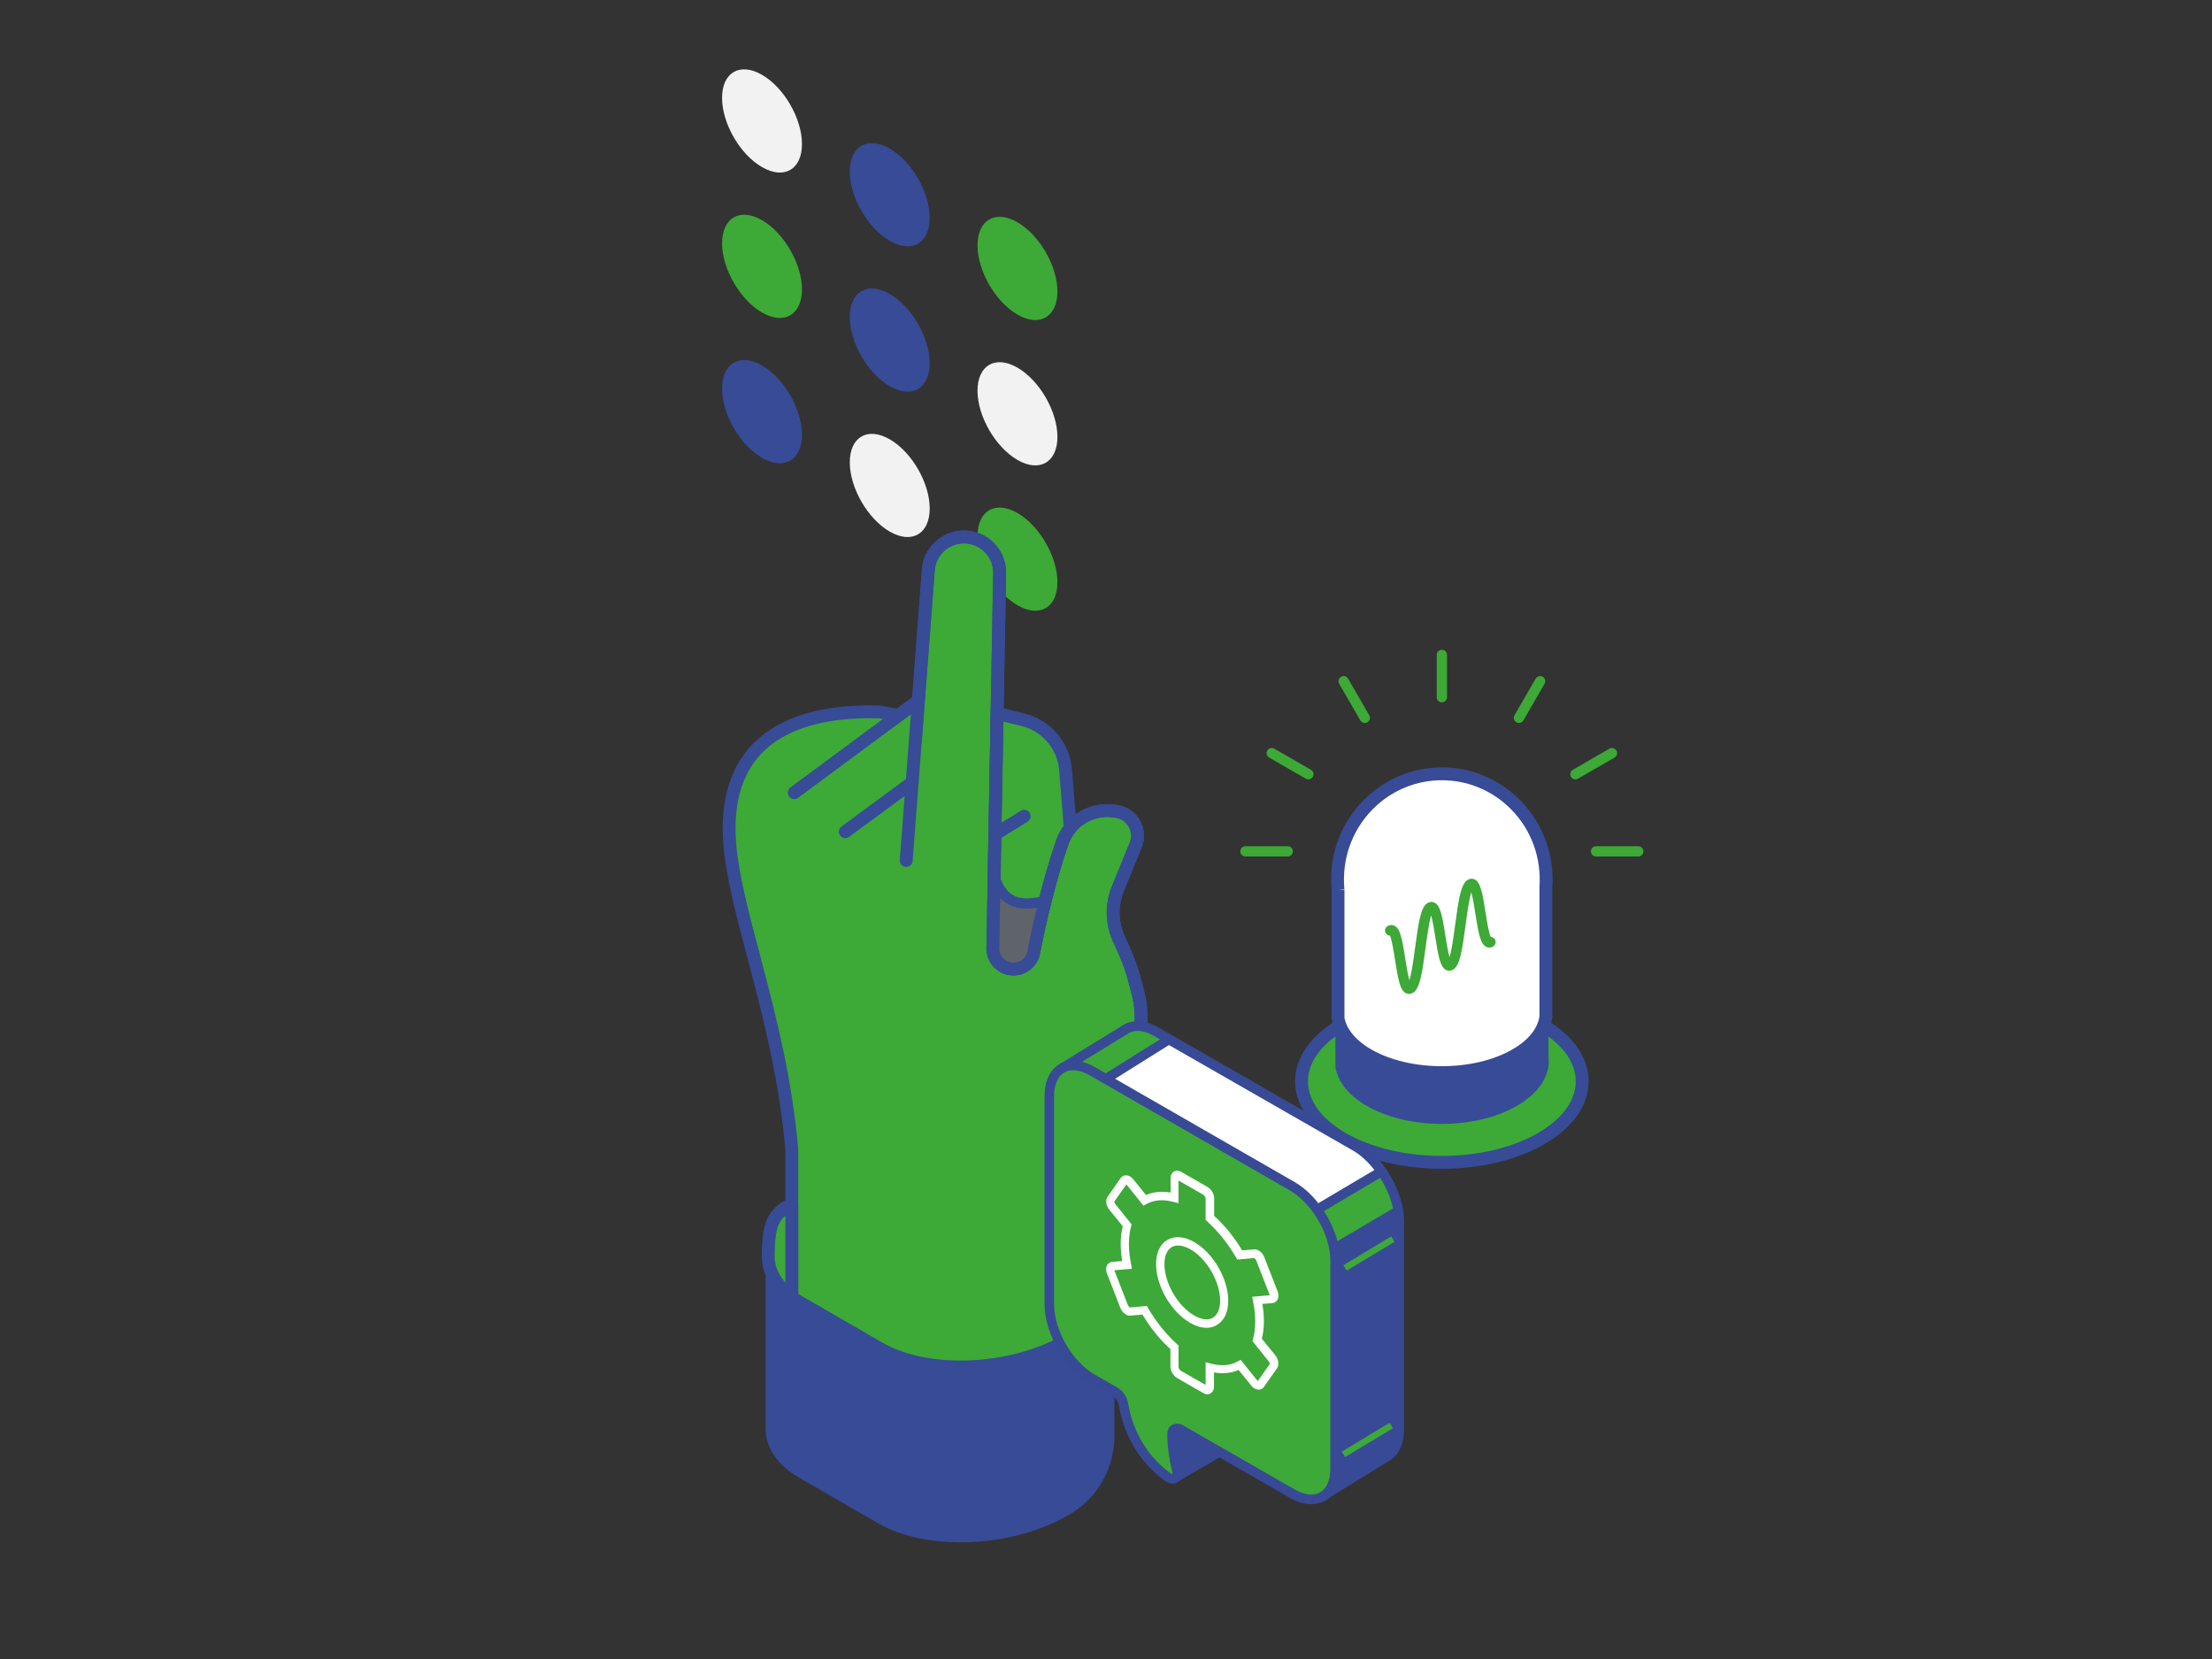 <?xml version="1.0" encoding="UTF-8"?>
<svg id="Ebene_2" xmlns="http://www.w3.org/2000/svg" viewBox="0 0 1153.03 864.77">
  <rect x="0" y="0" width="1153.03" height="864.77" fill="#333333" stroke="none"/>
  <g id="Ebene_2-2" data-name="Ebene_2">
    <g>
      <rect width="1153.03" height="864.77" style="fill: none;"/>
      <g id="lineart">
        <g>
          <path d="M530.36,115.87c11.51,6.65,20.84,22.8,20.84,36.08s-9.34,18.68-20.84,12.04c-11.51-6.65-20.82-22.81-20.82-36.09s9.33-18.68,20.82-12.04h0Z" style="fill: #3da936;"/>
          <path d="M530.36,191.64c11.51,6.65,20.84,22.81,20.84,36.09s-9.34,18.66-20.84,12.02c-11.51-6.65-20.82-22.8-20.82-36.08s9.33-18.68,20.82-12.04Z" style="fill: #f2f2f2;"/>
          <path d="M530.36,267.41c11.51,6.64,20.84,22.8,20.84,36.08s-9.34,18.68-20.84,12.02c-11.51-6.64-20.82-22.8-20.82-36.08s9.33-18.68,20.82-12.02Z" style="fill: #3da936;"/>
          <path d="M463.78,77.44c11.51,6.64,20.84,22.8,20.84,36.08s-9.34,18.68-20.84,12.02c-11.51-6.64-20.82-22.8-20.82-36.08s9.33-18.68,20.82-12.04h0Z" style="fill: #374b96;"/>
          <path d="M463.78,153.2c11.51,6.65,20.84,22.8,20.84,36.09s-9.34,18.66-20.84,12.04c-11.51-6.65-20.82-22.81-20.82-36.09s9.33-18.66,20.82-12.02h0Z" style="fill: #374b96;"/>
          <path d="M463.78,228.98c11.51,6.64,20.84,22.8,20.84,36.08s-9.34,18.68-20.84,12.04c-11.51-6.65-20.82-22.8-20.82-36.08s9.33-18.68,20.82-12.02h0Z" style="fill: #f2f2f2;"/>
          <path d="M397.2,39c11.51,6.64,20.84,22.8,20.84,36.08s-9.34,18.68-20.84,12.02c-11.49-6.61-20.82-22.78-20.82-36.07s9.34-18.68,20.82-12.04Z" style="fill: #f2f2f2;"/>
          <path d="M397.2,114.77c11.51,6.65,20.84,22.8,20.84,36.08s-9.34,18.68-20.84,12.04c-11.49-6.64-20.82-22.8-20.82-36.09s9.34-18.68,20.82-12.02Z" style="fill: #3da936;"/>
          <path d="M397.2,190.52c11.51,6.65,20.84,22.81,20.84,36.09s-9.34,18.66-20.84,12.04c-11.5-6.65-20.82-22.8-20.82-36.09s9.34-18.66,20.82-12.02h0Z" style="fill: #374b96;"/>
          <path d="M478.65,366.36l5.25-69.05c.6-9.81,8.75-17.46,18.57-17.46,10.4,0,18.77,8.51,18.61,18.89l-3.52,195.46c-.12,6.86,6.12,12.08,12.84,10.73,4.28-.86,7.61-4.2,8.44-8.48,1.18-6.06,3.14-15.51,5.76-26.1,2.5-10.09,5.58-21.21,9.19-31.45.97-2.74,2.37-5.21,4.12-7.34,5.41-6.6,14.06-10.1,22.89-8.8l1.23.17c8.22,1.22,13.14,9.83,9.98,17.55l-9.28,22.7c-3.58,8.73-3.21,18.44.75,26.74,3.18,6.68,6.04,13.52,7.9,20.69l1.77,6.79c2.91,11.2,1.89,22.97-2.21,33.8-13.23,34.93-29.12,62.12-29.12,82.84v60.97c-1.84,1.3-3.81,2.56-5.92,3.78-28.85,16.65-72.49,18.46-97.49,4.04l-41.14-23.75c-1.62-.94-3.14-1.93-4.54-2.97v-76.87c-6.17-71.73-32.68-128.81-32.68-167.34,0-44.56,31.3-60.87,73.7-60.87,1.73,0,3.48.03,5.25.08l8.99,1.93.07.09,9.31-6.9,1.27.09h0Z" style="fill: #3da936; stroke: #374b96; stroke-miterlimit: 10; stroke-width: 6.71px;"/>
          <path d="M579.57,706.26v42.13c0,15.81-7.94,30.7-21.35,39.06-.75.47-1.53.93-2.32,1.38-28.86,16.65-72.49,18.48-97.49,4.04l-41.14-23.75c-10.91-6.29-16.45-14.64-16.85-23.44v-90.02c.35,7.47,4.4,14.62,12.32,20.47,1.4,1.03,2.91,2.03,4.54,2.97l41.14,23.75c25,14.42,68.64,12.61,97.49-4.04,2.11-1.22,4.08-2.48,5.92-3.78,10.61-7.53,16.58-16.34,17.75-24.97v36.2h0Z" style="fill: #374b96; stroke: #374b96; stroke-miterlimit: 10; stroke-width: 2.68px;"/>
          <path d="M562.22,641.71c9.5,3.1,17.35,18.06,17.35,28.35-1.17,8.63-7.14,17.44-17.75,24.97v-53.32h.4,0Z" style="fill: #3da936; stroke: #374b96; stroke-miterlimit: 10; stroke-width: 6.71px;"/>
          <path d="M518.62,434.91l1.14-63.01,13.28,3.21c12.36,2.97,21.4,13.55,22.42,26.22l2.44,30.26c-1.74,2.13-3.15,4.6-4.12,7.34-3.61,10.24-6.7,21.36-9.19,31.45-10.53,2.48-20.06,2.31-25.4-9.33h-1.05l.47-26.14h0Z" style="fill: #3da936; stroke: #374b96; stroke-miterlimit: 10; stroke-width: 6.71px;"/>
          <path d="M544.59,470.37c-2.62,10.59-4.58,20.03-5.76,26.1-.83,4.28-4.16,7.62-8.44,8.48-6.72,1.34-12.96-3.88-12.84-10.73l.59-33.18h1.05c5.34,11.65,14.87,11.82,25.4,9.34Z" style="fill: #5f646b;"/>
          <path d="M412.74,627.73v48.41c-7.92-5.85-11.97-13-12.32-20.47,0-17.64,2.52-23.19,12.25-27.93h.07Z" style="fill: #3da936; stroke: #374b96; stroke-miterlimit: 10; stroke-width: 6.71px;"/>
          <path d="M412.74,678.15c-1.11,0-2.01-.9-2.01-2.01v-76.79c-3.25-37.7-12.06-71.03-19.84-100.44-6.9-26.06-12.84-48.56-12.84-66.99,0-41.14,26.18-62.89,75.71-62.89,1.74,0,3.52.03,5.31.08.12,0,.24.01.36.04l8.99,1.93c1.09.23,1.78,1.3,1.54,2.39-.23,1.09-1.3,1.78-2.39,1.54l-8.82-1.89c-1.69-.05-3.35-.08-5-.08-22.18,0-39.51,4.48-51.56,13.34-13.36,9.82-20.13,25.13-20.13,45.52,0,17.91,5.89,40.17,12.71,65.96,7.82,29.59,16.69,63.13,19.96,101.21v77.04c0,1.11-.9,2.01-2.01,2.01v.03Z" style="fill: #374b96;"/>
          <path d="M557.89,433.59c-1.03,0-1.92-.79-2-1.85l-2.44-30.26c-.95-11.83-9.34-21.66-20.88-24.42l-13.28-3.21c-1.09-.25-1.74-1.34-1.49-2.43s1.34-1.74,2.43-1.49l13.28,3.21c13.23,3.18,22.86,14.44,23.95,28.02l2.44,30.26c.09,1.11-.74,2.08-1.84,2.17h-.17Z" style="fill: #374b96;"/>
          <path d="M440.61,435.54c-.62,0-1.23-.28-1.62-.82-.66-.9-.47-2.16.43-2.82l34.89-25.67c.9-.66,2.16-.47,2.82.43s.47,2.16-.43,2.82l-34.89,25.67c-.36.27-.78.39-1.19.39h0Z" style="fill: #374b96; stroke: #374b96; stroke-miterlimit: 10; stroke-width: 2.68px;"/>
          <path d="M414.01,415.21c-.62,0-1.22-.28-1.62-.82-.66-.9-.47-2.16.42-2.82l63.36-46.93c.9-.66,2.15-.47,2.82.42s.47,2.16-.42,2.82l-63.36,46.93c-.36.27-.78.39-1.19.39h0Z" style="fill: #374b96; stroke: #374b96; stroke-miterlimit: 10; stroke-width: 2.68px;"/>
          <path d="M518.62,436.92c-.67,0-1.33-.34-1.72-.95-.59-.94-.3-2.19.66-2.78l15.23-9.42c.94-.58,2.19-.3,2.76.66.59.94.3,2.19-.66,2.76l-15.23,9.42c-.34.2-.7.3-1.06.3h.01Z" style="fill: #374b96; stroke: #374b96; stroke-miterlimit: 10; stroke-width: 2.68px;"/>
          <path d="M535.29,473.64c-6.94,0-13.73-2.58-17.94-11.77-.47-1.01-.03-2.2.99-2.67,1.02-.46,2.2-.01,2.67.99,4.7,10.22,12.64,10.68,23.1,8.21,1.09-.25,2.16.42,2.42,1.5s-.42,2.16-1.5,2.42c-3.1.74-6.44,1.31-9.75,1.31h.01Z" style="fill: #374b96;"/>
          <path d="M561.82,697.04c-1.11,0-2.01-.9-2.01-2.01v-60.97c0-14.62,7.69-32.38,16.58-52.94,4.19-9.67,8.52-19.67,12.65-30.6,4.12-10.87,4.86-22.13,2.15-32.58l-1.77-6.79c-1.6-6.1-3.98-12.37-7.77-20.33-4.24-8.91-4.54-19.25-.79-28.36l9.28-22.7c1.26-3.1,1.05-6.55-.62-9.46-1.65-2.9-4.49-4.86-7.81-5.34l-1.22-.17c-7.94-1.18-16.01,1.93-21.05,8.08-1.64,2-2.91,4.27-3.78,6.74-3.13,8.86-6.2,19.37-9.14,31.26-2.62,10.57-4.56,19.98-5.73,26-.99,5.1-4.92,9.04-10.02,10.06-3.8.76-7.69-.23-10.67-2.71-2.98-2.5-4.66-6.15-4.59-10.02l3.52-195.46c.07-4.47-1.62-8.69-4.76-11.89-3.14-3.19-7.34-4.95-11.83-4.95-8.75,0-16.02,6.84-16.56,15.56l-11.5,151.25c-.08,1.11-1.1,1.93-2.16,1.85-1.11-.08-1.95-1.05-1.85-2.16l11.5-151.23c.67-10.81,9.7-19.32,20.58-19.32,5.57,0,10.79,2.19,14.71,6.16,3.9,3.97,6.01,9.22,5.92,14.79l-3.52,195.46c-.05,2.66,1.1,5.17,3.14,6.87s4.7,2.37,7.3,1.87c3.49-.7,6.19-3.41,6.86-6.9,1.18-6.06,3.14-15.54,5.78-26.19,2.97-12.01,6.08-22.66,9.24-31.64,1.03-2.91,2.52-5.58,4.45-7.94,5.93-7.25,15.42-10.89,24.74-9.51l1.22.17c4.55.67,8.45,3.34,10.72,7.34,2.27,3.98,2.58,8.72.85,12.97l-9.28,22.7c-3.31,8.08-3.06,17.23.71,25.12,3.9,8.2,6.37,14.69,8.04,21.05l1.77,6.79c2.92,11.26,2.13,23.37-2.28,35.02-4.17,11.03-8.52,21.07-12.73,30.78-8.72,20.15-16.26,37.56-16.26,51.35v60.97c0,1.11-.9,2.01-2.01,2.01v-.04Z" style="fill: #374b96; stroke: #374b96; stroke-miterlimit: 10; stroke-width: 2.68px;"/>
          <path d="M803.32,533.81c-28.57-16.49-74.9-16.49-103.46,0-28.57,16.49-28.57,43.24,0,59.73,28.57,16.49,74.9,16.49,103.46,0,28.57-16.49,28.57-43.24,0-59.73Z" style="fill: #3da936; stroke: #374b96; stroke-miterlimit: 10; stroke-width: 6.71px;"/>
          <path d="M697.45,530.75c1.17,7.02,6.4,13.83,15.67,19.2,21.25,12.25,55.68,12.25,76.92,0,9.65-5.58,14.87-12.73,15.78-20.02v22.04h.11c.52,8.41-4.78,16.89-15.89,23.32-21.25,12.28-55.68,12.28-76.92,0-9.27-5.34-14.5-12.17-15.67-19.16v-25.39h0Z" style="fill: #374b96; stroke: #374b96; stroke-miterlimit: 10; stroke-width: 2.68px;"/>
          <path d="M697.45,463.82c-1.52-15.85,3.72-32.21,15.67-44.33,21.25-21.52,55.68-21.52,76.92,0,11.59,11.74,16.85,27.48,15.78,42.85v67.58c-.91,7.29-6.13,14.45-15.78,20.02-21.25,12.25-55.68,12.25-76.92,0-9.27-5.37-14.5-12.18-15.67-19.2v-66.94h0Z" style="fill: #fff; stroke: #374b96; stroke-miterlimit: 10; stroke-width: 6.71px;"/>
          <path d="M734.47,518.08c-.54,0-1.07-.12-1.58-.36-3.07-1.46-4.07-6.9-5.68-17.17-.68-4.33-1.68-10.65-2.68-12.83-.89-.04-1.73-.51-2.21-1.34-.74-1.29-.31-2.92.98-3.66,1.13-.64,2.42-.71,3.54-.17,3.07,1.46,4.07,6.9,5.68,17.17.56,3.56,1.33,8.45,2.15,11.28,1.19-3.72,2.25-11.66,3.01-17.29,1.78-13.35,2.95-21,6.53-23.05,1.11-.64,2.4-.71,3.53-.17,3.07,1.46,4.07,6.9,5.68,17.17.56,3.56,1.33,8.44,2.15,11.28,1.19-3.72,2.25-11.65,3.01-17.27,1.78-13.36,2.97-21.04,6.56-23.1,1.11-.64,2.42-.71,3.53-.17,3.07,1.46,4.07,6.88,5.68,17.15.68,4.33,1.68,10.68,2.7,12.85.89.04,1.74.51,2.23,1.34.74,1.29.3,2.92-.98,3.66-1.13.64-2.42.71-3.54.17-3.09-1.48-4.07-6.91-5.69-17.2-.56-3.54-1.33-8.43-2.13-11.27-1.19,3.72-2.25,11.65-3.01,17.27-1.78,13.36-2.97,21.04-6.56,23.1-1.11.64-2.4.71-3.53.17-3.07-1.46-4.07-6.9-5.68-17.17-.56-3.54-1.33-8.44-2.13-11.28-1.18,3.72-2.24,11.61-2.98,17.21-1.78,13.39-2.97,21.07-6.56,23.13-.62.36-1.29.54-1.95.54h-.04Z" style="fill: #3da936;"/>
          <path d="M671.24,446.46h-22.03c-1.48,0-2.68-1.21-2.68-2.68s1.21-2.68,2.68-2.68h22.03c1.48,0,2.68,1.21,2.68,2.68s-1.21,2.68-2.68,2.68Z" style="fill: #3da936;"/>
          <path d="M682,406.26c-.46,0-.91-.12-1.34-.36l-19.08-11c-1.29-.74-1.72-2.39-.98-3.66.74-1.29,2.39-1.73,3.66-.98l19.08,11c1.29.74,1.72,2.39.98,3.66-.5.86-1.4,1.34-2.32,1.34Z" style="fill: #3da936;"/>
          <path d="M711.42,376.86c-.93,0-1.82-.48-2.32-1.34l-11.03-19.08c-.74-1.29-.31-2.92.98-3.66,1.27-.74,2.92-.31,3.66.98l11.03,19.08c.74,1.29.31,2.92-.98,3.66-.43.24-.89.36-1.34.36Z" style="fill: #3da936;"/>
          <path d="M751.59,366.1c-1.48,0-2.68-1.21-2.68-2.68v-22.03c0-1.48,1.21-2.68,2.68-2.68s2.68,1.21,2.68,2.68v22.03c0,1.48-1.21,2.68-2.68,2.68Z" style="fill: #3da936;"/>
          <path d="M791.77,376.86c-.46,0-.93-.12-1.34-.36-1.29-.74-1.72-2.39-.98-3.66l11.03-19.08c.74-1.29,2.39-1.72,3.66-.98,1.29.74,1.72,2.39.98,3.66l-11.03,19.08c-.5.86-1.4,1.34-2.32,1.34Z" style="fill: #3da936;"/>
          <path d="M821.19,406.26c-.93,0-1.82-.48-2.32-1.34-.74-1.29-.3-2.92.98-3.66l19.08-11c1.27-.74,2.92-.31,3.66.98.74,1.29.3,2.92-.98,3.66l-19.08,11c-.43.24-.89.36-1.34.36Z" style="fill: #3da936;"/>
          <path d="M853.97,446.46h-22.03c-1.48,0-2.68-1.21-2.68-2.68s1.21-2.68,2.68-2.68h22.03c1.48,0,2.68,1.21,2.68,2.68s-1.21,2.68-2.68,2.68Z" style="fill: #3da936;"/>
          <g>
            <path d="M706.73,597.7l-103.85-59.73c-5.93-3.39-11.26-3.82-15.27-1.82l-4.11,2.43-29.84,18.34c-.17.08-.27.25-.17.43,1.49,3.13,15.62,32.51,16.93,38,.52,2.25,4.98,24.78,10.04,50.95v13.22c0,7.39,2.71,15.47,6.98,22.69v.08c5.33,27.3,9.86,50.6,9.96,51.21v.08l15.36,36.17c.09.17.35.25.52.17l35.17-20.43c.17-.09.27-.27.17-.43l-2.62-7.39v-.09c-.7-3.57-1.22-7.47-1.4-11.39l44.85,49.72c.08.17.35.17.43.09l32.72-20.17c.17-.09.35-.17.52-.35,3.84-2.43,6.28-7.3,6.28-14.26v-108.51c-.08-14.34-10.21-31.91-22.69-39.03v.03Z" style="fill: #3da938;"/>
            <path d="M689.62,782.35c-.79,0-1.57-.35-2.19-.95l-39.7-44c.17,1.22.35,2.43.62,3.65l2.54,7.12c.43,1.3-.09,2.7-1.22,3.39l-36.21,21.04-1.4-.35c-.79-.25-1.4-.87-1.74-1.57l-15.71-37.3-9.78-50.25c-4.63-7.82-7.15-16.17-7.15-23.64v-12.87c-7.67-39.38-9.69-49.3-10.04-50.6-.87-3.65-8.99-21.39-16.66-37.47-.43-1.48,0-3.05,1.31-3.82l33.95-20.86c5.15-2.6,11.43-1.92,17.89,1.82l103.85,59.73c13.18,7.57,23.91,26.08,23.91,41.2v108.33c0,7.57-2.62,13.39-7.42,16.34-.27.17-.44.25-.62.35l-32.64,20.09c-.52.52-1.05.6-1.57.6h0ZM641.71,723.15l48.34,53.64,31.25-19.21,1.66,1.92-1.31-2.08c3.41-2.17,5.23-6.43,5.23-12.26v-108.41c0-13.39-9.77-30.26-21.39-36.95l-103.85-59.73c-4.98-2.87-9.51-3.48-12.92-1.74l-32.12,19.74c4.36,9.22,15.01,31.73,16.23,36.68.43,2,3.84,19.21,10.12,51.04l.08.52v13.12c0,6.6,2.44,14.34,6.63,21.39l.27.43.09.6,9.86,50.86,14.4,33.73,31.6-18.34-2.19-6.17c-.79-3.92-1.22-7.92-1.49-11.74l-.52-7.04h.03Z" style="fill: #384a95;"/>
            <path d="M706.63,597.7l-97.4-55.82-48.96,30.6,104.2,54.69,21.91,3.48,33.69-19.99c-3.76-5.47-8.37-10.09-13.44-12.95h0Z" style="fill: #fff;"/>
            <path d="M686.91,633.16l-23.56-3.82-108.04-56.69,53.94-33.73,98.7,56.51c5.23,2.95,10.12,7.74,14.32,13.74l1.57,2.17-36.91,21.82h-.01ZM665.27,624.74l20.6,3.22,30.54-18.09c-3.41-4.35-7.15-7.82-11.08-10.09l-96-55.04-43.98,27.56,99.92,52.42h.01Z" style="fill: #384a95;"/>
            <path d="M694.85,648.38s-42.06,9.92-44.77,10.87c-2.27.87-43.46,34-57.51,49.47,2.79,14.34,4.71,24.26,4.8,24.61v.09l15.36,36.16c.09.17.35.25.52.17l35.17-20.43c.17-.09.27-.27.17-.43l-2.62-7.39v-.09c-.7-3.57-1.22-7.47-1.4-11.39l44.85,49.72c.08.17.35.17.43.09l32.72-20.17c.17-.09.35-.17.52-.35,3.84-2.43,6.28-7.3,6.28-14.26v-108.33c0-2.6-.35-5.39-.97-8.17l-33.6,19.82h.01Z" style="fill: #384a95;"/>
            <path d="M725.22,644.47l-24.94,15.03,1.72,2.83,24.94-15.03-1.72-2.83Z" style="fill: #3da938;"/>
            <path d="M724.36,741.65l-24.94,15.03,1.72,2.83,24.94-15.03-1.72-2.83Z" style="fill: #3da938;"/>
            <path d="M673.48,618.3l-104.02-59.81c-12.4-7.12-22.43-1.4-22.43,12.95v108.59c0,14.26,10.04,31.65,22.43,38.78l11.87,6.78c2.19,1.22,3.93,4,4.36,6.7,1.31,8,5.93,25.21,22.86,37.65,3.31,2.43,5.93.35,4.98-3.82-1.14-5.13-2.36-11.82-2.44-18.26,0-2.87,2.01-4,4.54-2.52l57.95,33.3c12.4,7.12,22.43,1.4,22.43-12.95v-108.59c0-14.26-10.12-31.65-22.51-38.78h-.01Z" style="fill: #3da938;"/>
            <path d="M683.51,784.09c-3.49,0-7.33-1.13-11.26-3.39l-57.95-33.3c-.35-.17-.62-.27-.7-.27,0,.09-.09.27-.09.7,0,6.35,1.31,13.12,2.36,17.64.7,3.13-.09,5.82-2.09,7.12-1.92,1.22-4.45.95-6.72-.78-17.28-12.77-22.34-30.08-23.83-39.3-.35-1.92-1.66-4-3.14-4.87l-11.86-6.78c-13.1-7.47-23.74-25.91-23.74-40.95v-108.59c0-7.82,2.79-13.74,7.85-16.61s11.61-2.35,18.41,1.57l104.12,59.89c13.1,7.47,23.74,25.91,23.74,40.95v108.59c0,7.82-2.79,13.74-7.85,16.61-2.27,1.13-4.63,1.74-7.25,1.74h0ZM613.52,742.1c1.05,0,2.19.35,3.31.95l57.95,33.3c5.23,2.95,9.96,3.57,13.35,1.57,3.41-2,5.33-6.35,5.33-12.34v-108.51c0-13.47-9.51-29.91-21.21-36.6l-104.12-59.89c-5.15-2.95-9.96-3.57-13.35-1.57-3.39,2-5.33,6.35-5.33,12.34v108.59c0,13.47,9.51,29.91,21.21,36.6l11.87,6.78c2.79,1.65,5.06,5.04,5.58,8.44,1.4,8.44,6.02,24.34,21.82,36.08.62.43,1.05.52,1.14.52-.08,0,.17-.6-.17-1.82-1.14-4.78-2.44-11.91-2.44-18.78,0-2.25.87-4.08,2.54-5.04.79-.35,1.66-.6,2.54-.6h-.01Z" style="fill: #384a95;"/>
            <path d="M663.09,707.84l-7.67-9.47c.79-2.87,1.22-6.09,1.22-9.65s-.44-7.3-1.22-11.04l7.67-.7c1.14-.08,1.48-1.48.87-3.13l-6.9-17.74c-.6-1.65-2.01-2.87-3.14-2.78l-7.59.7c-4.28-7.3-9.59-13.99-15.54-19.29v-10.17c0-1.48-1.05-3.22-2.27-4l-13.79-7.92c-1.31-.7-2.27-.17-2.27,1.3v10.17c-5.93-1.57-11.35-1.05-15.54,1.4l-7.59-9.47c-1.14-1.4-2.54-1.74-3.14-.87l-6.9,9.82c-.62.87-.27,2.78.87,4.09l7.67,9.47c-.79,2.87-1.22,6.09-1.22,9.65s.43,7.3,1.22,11.04l-7.67.7c-1.14.09-1.49,1.48-.87,3.13l6.9,17.74c.62,1.65,2.01,2.87,3.14,2.78l7.59-.7c4.28,7.3,9.59,13.99,15.54,19.29v10.17c0,1.48,1.05,3.22,2.27,4l13.79,7.92c1.31.7,2.27.17,2.27-1.3v-10.17c5.93,1.57,11.35,1.05,15.54-1.4l7.59,9.47c1.14,1.4,2.54,1.74,3.14.87l6.9-9.82c.6-.87.27-2.7-.87-4.09Z" style="fill: #3da938;"/>
            <path d="M629.4,726.8c-.7,0-1.4-.17-2.09-.6l-13.79-7.92c-1.92-1.13-3.41-3.65-3.41-5.82v-9.22c-5.5-4.95-10.48-11.12-14.57-17.99l-6.28.52c-2.36.27-4.45-1.92-5.33-4.17l-6.9-17.74c-.62-1.65-.62-3.3.17-4.52.52-.87,1.49-1.48,2.54-1.57l5.23-.43c-.52-3.22-.79-6.27-.79-9.04,0-3.13.35-6.27,1.05-9.12l-6.98-8.6c-1.49-1.82-2.27-4.78-.97-6.7l6.9-9.82c.62-.87,1.57-1.4,2.62-1.4,1.4-.08,2.88.7,4.01,2.17l6.55,8.09c3.76-1.65,8.12-2.09,12.83-1.3v-7.57c0-1.48.62-2.7,1.74-3.39,1.14-.6,2.54-.6,3.76.17l13.79,7.92c1.92,1.13,3.41,3.65,3.41,5.82v9.22c5.5,4.95,10.48,11.12,14.57,17.99l6.28-.52c2.36-.17,4.45,1.92,5.33,4.17l6.9,17.74c.62,1.65.62,3.3-.17,4.52-.52.87-1.49,1.48-2.54,1.57l-5.23.43c.52,3.22.79,6.25.79,9.04,0,3.13-.35,6.25-1.05,9.12l6.98,8.6c1.49,1.82,2.27,4.78.97,6.7l-6.9,9.82c-.6.87-1.57,1.4-2.62,1.4-1.4,0-2.88-.7-4.01-2.17l-6.55-8.09c-3.76,1.65-8.12,2.08-12.83,1.3v7.47c0,1.48-.62,2.7-1.74,3.39-.52.35-1.05.52-1.66.52ZM597.82,680.73l.7,1.22c4.19,7.22,9.42,13.65,15.09,18.78l.7.6v11.12c0,.7.62,1.74,1.22,2.08l12.92,7.39v-11.82l2.71.7c5.33,1.4,10.12,1.05,13.97-1.13l1.57-.87,8.72,10.87c.09.09.17.17.17.27l6.37-9.04c-.09,0-.17-.78-.79-1.48l-8.29-10.34.27-1.05c.79-2.87,1.14-5.92,1.14-9.12s-.35-6.78-1.14-10.61l-.43-2.35,9.16-.78c0-.08-.09-.17-.09-.25l-6.9-17.74c-.35-.87-.97-1.4-1.14-1.4l-8.82.78-.7-1.22c-4.19-7.22-9.43-13.65-15.09-18.78l-.7-.6v-11.12c0-.7-.6-1.74-1.22-2.09l-12.92-7.39v11.82l-2.71-.7c-5.33-1.4-10.12-1.05-13.97,1.13l-1.57.87-8.72-10.87c-.08-.08-.17-.17-.17-.25l-6.37,9.04c.09,0,.17.78.79,1.48l8.29,10.34-.27,1.05c-.79,2.87-1.14,5.92-1.14,9.12s.35,6.78,1.14,10.61l.43,2.35-9.16.78c0,.08.08.17.08.25l6.9,17.74c.35.87.95,1.4,1.14,1.4l8.82-.78h.01Z" style="fill: #fff;"/>
            <path d="M638.14,678.11c0,10.61-7.5,14.87-16.66,9.57-9.24-5.3-16.66-18.17-16.66-28.78s7.5-14.87,16.66-9.57c9.24,5.3,16.66,18.17,16.66,28.78Z" style="fill: #3da938;"/>
            <path d="M628.88,692.12c-2.71,0-5.58-.87-8.55-2.6-9.94-5.74-17.71-19.21-17.71-30.6,0-5.92,2.09-10.44,5.93-12.61,3.84-2.25,8.82-1.82,13.97,1.13,9.94,5.74,17.71,19.21,17.71,30.6,0,5.92-2.09,10.43-5.93,12.61-1.57,1.05-3.41,1.48-5.41,1.48h-.01ZM614.04,649.25c-1.22,0-2.36.25-3.23.78-2.44,1.4-3.84,4.6-3.84,8.87,0,9.92,6.98,21.99,15.62,26.86,3.76,2.17,7.15,2.6,9.59,1.13,2.44-1.4,3.84-4.6,3.84-8.87,0-9.92-6.98-21.99-15.62-26.86-2.36-1.3-4.45-1.92-6.37-1.92h.01Z" style="fill: #fff;"/>
          </g>
        </g>
      </g>
    </g>
  </g>
</svg>